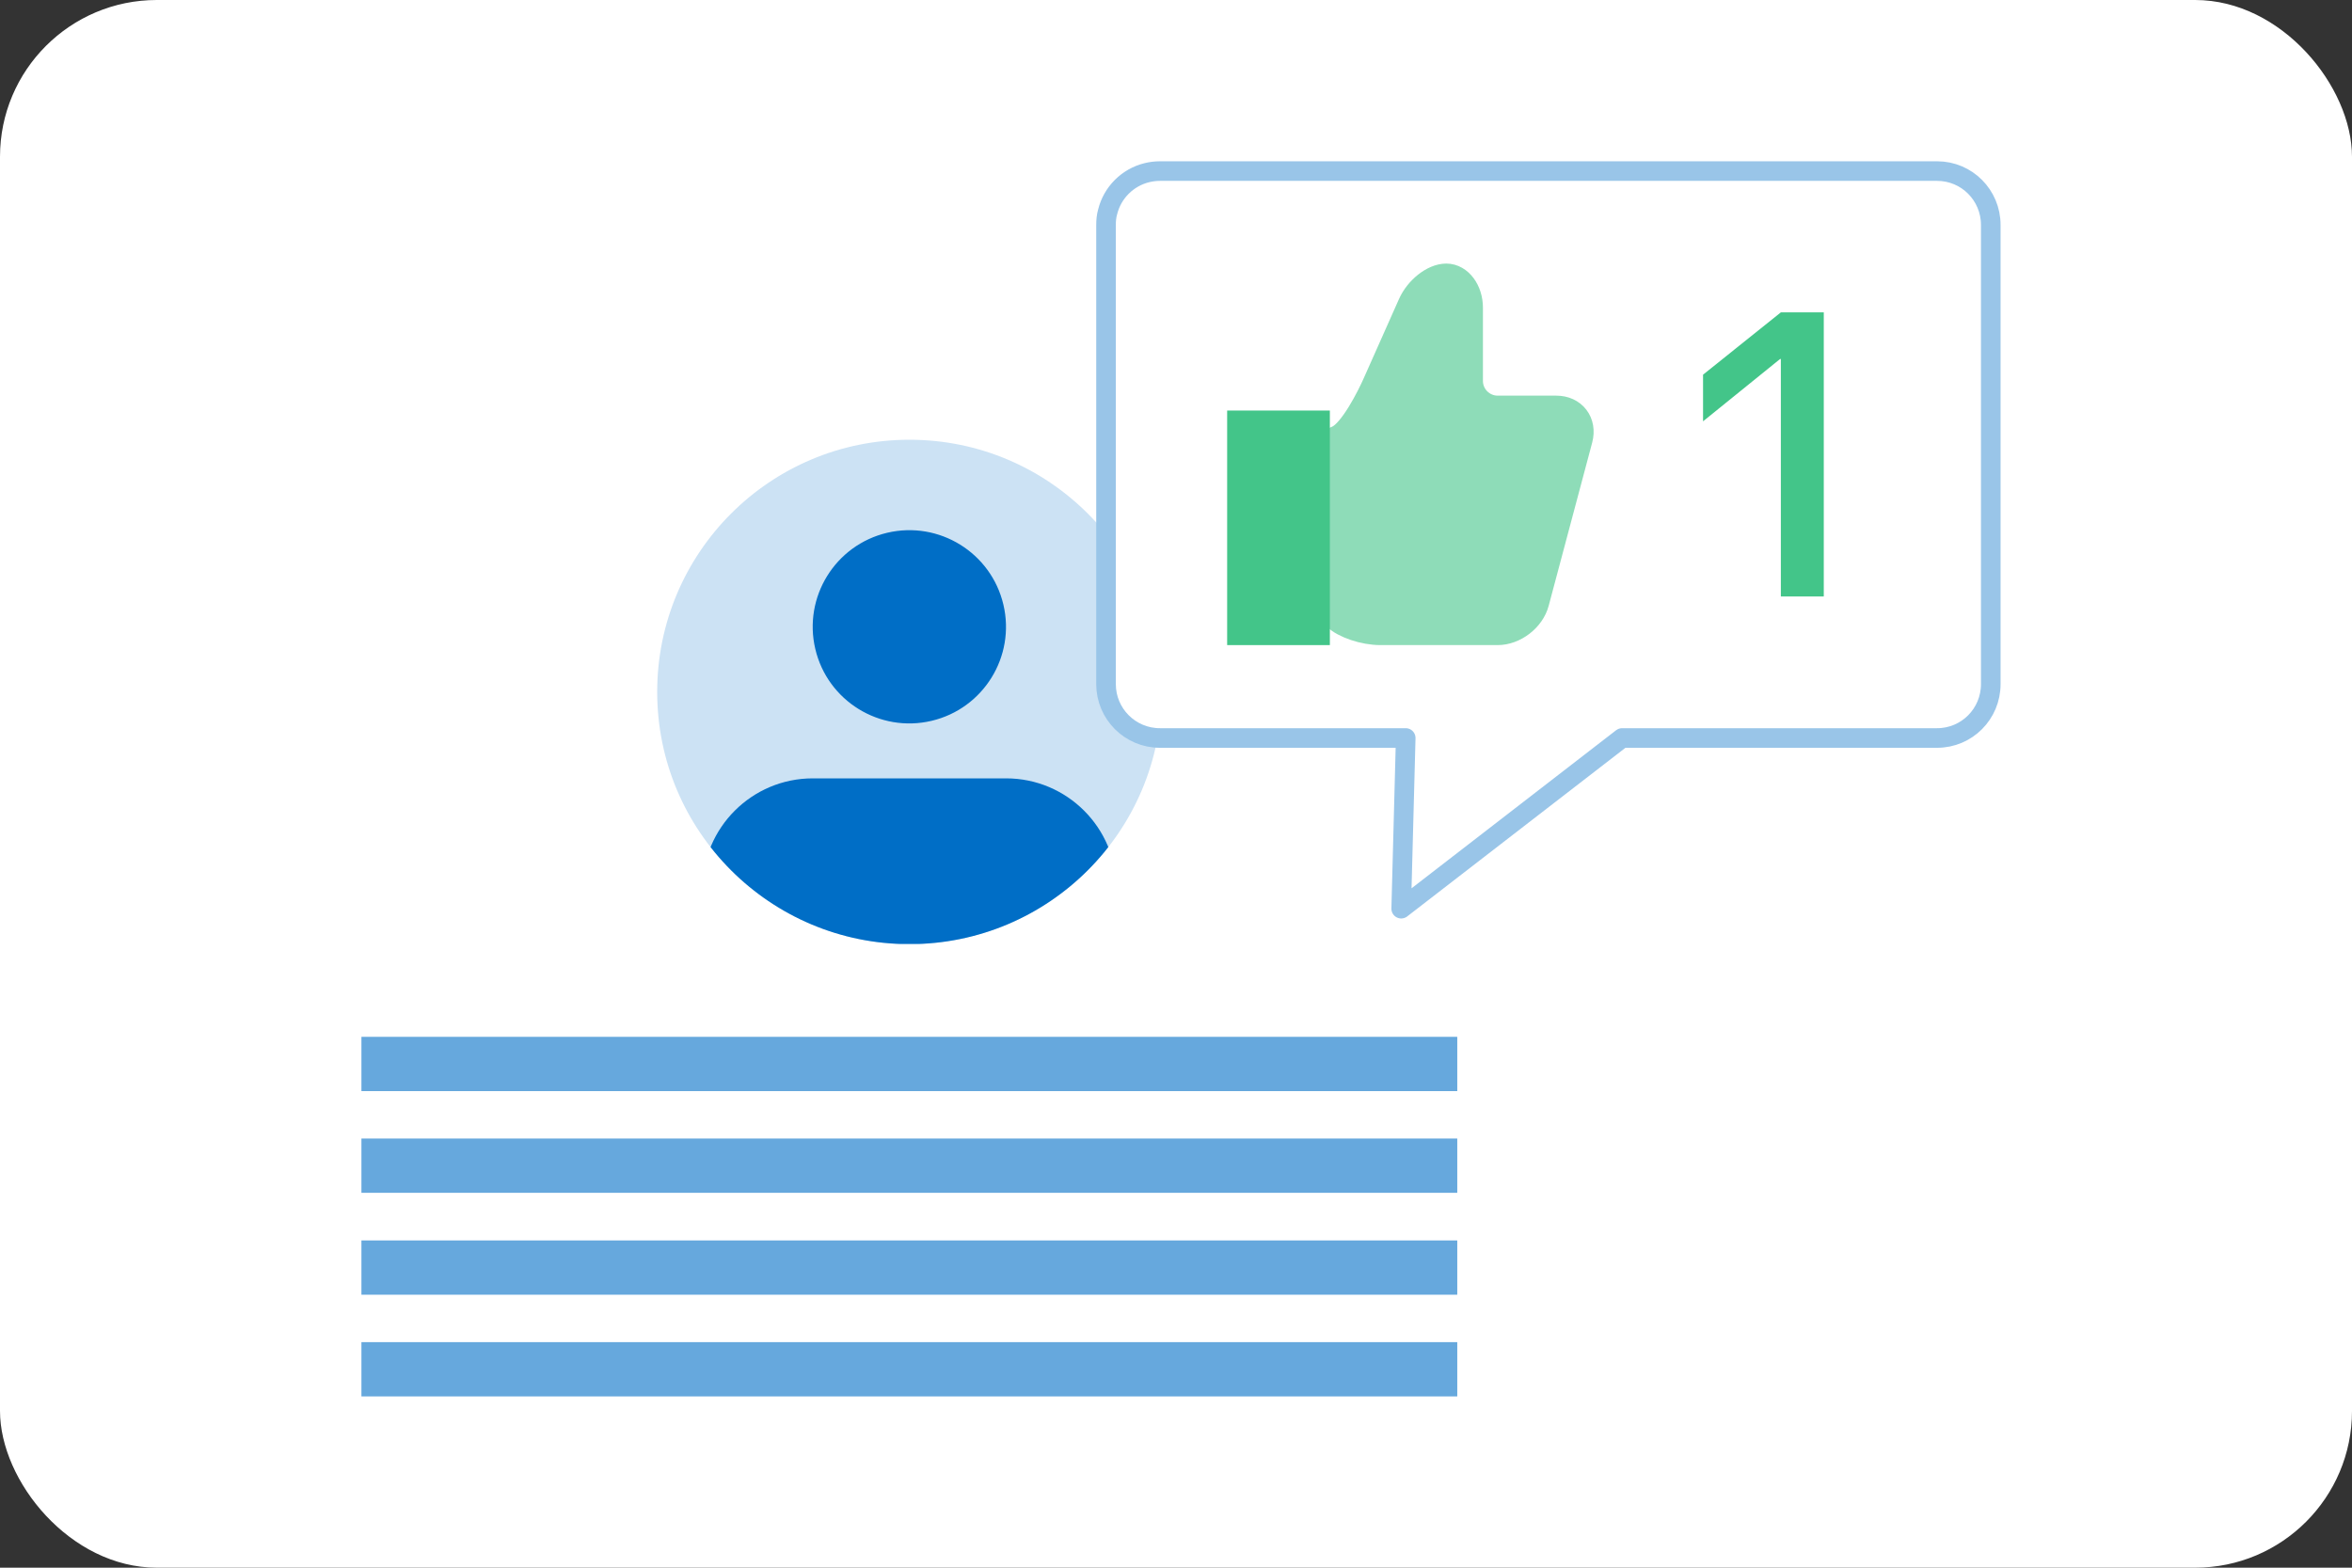 <?xml version="1.0" encoding="UTF-8"?>
<svg xmlns="http://www.w3.org/2000/svg" xmlns:xlink="http://www.w3.org/1999/xlink" viewBox="0 0 120 80">
  <rect x="0" y="0" width="120" height="80" fill="#333333" stroke="none"/>
  <defs>
    <style>
      .cls-1 {
        fill: none;
      }

      .cls-2 {
        stroke: #43c589;
      }

      .cls-2, .cls-3 {
        fill: #43c589;
      }

      .cls-2, .cls-4 {
        stroke-width: 1.5px;
      }

      .cls-5 {
        fill: #cce2f4;
      }

      .cls-6 {
        clip-path: url(#clippath-1);
      }

      .cls-7, .cls-8 {
        fill: #fff;
      }

      .cls-9 {
        fill: #006ec6;
      }

      .cls-8 {
        stroke: #99c5e8;
        stroke-linecap: round;
        stroke-linejoin: round;
      }

      .cls-4 {
        fill: #8edcb8;
        stroke: #8edcb8;
      }

      .cls-10 {
        clip-path: url(#clippath);
      }

      .cls-11 {
        fill: #66a8dd;
      }
    </style>
    <clipPath id="clippath">
      <rect class="cls-1" x="6" y="-106" width="108" height="72"/>
    </clipPath>
    <clipPath id="clippath-1">
      <circle id="SVGID-2" data-name="SVGID" class="cls-1" cx="46.4" cy="35.31" r="12.87"/>
    </clipPath>
  </defs>
  <g id="_した" data-name="した">
    <rect class="cls-7" x="0" width="120" height="80" rx="8" ry="8"/>
  </g>
  <g id="_うえ" data-name="うえ">
    <g class="cls-10">
      <path class="cls-9" d="M104.08-58.69h0c-1.38-.14-2.53.4-3.49.98-.57.31-1.09.72-1.51,1.23-1.34,1.38-2.21,3.12-2.88,4.05l-4.35,6.58-10.02-5.46c-1.34-.81-3.08-.38-3.89.96-.81,1.34-.38,3.08.96,3.89l11.79,7.84c.08.07.16.13.24.19,1.55,1.13,3.73.78,4.85-.77l2.15-2.71c.29,8.47,2.19,49.84,2.19,49.84,0,1.84,1.65,3.33,3.69,3.33s3.69-1.49,3.69-3.33c0,0,3-54.88,3-59.77,0-4.89-2.93-6.85-6.42-6.85Z"/>
    </g>
    <g>
      <g>
        <rect class="cls-11" x="18.44" y="52.91" width="55.91" height="2.77"/>
        <rect class="cls-11" x="18.44" y="58.1" width="55.91" height="2.77"/>
        <rect class="cls-11" x="18.44" y="63.3" width="55.91" height="2.77"/>
        <rect class="cls-11" x="18.44" y="68.49" width="55.91" height="2.77"/>
      </g>
      <g>
        <circle class="cls-5" cx="46.4" cy="35.31" r="12.87"/>
        <circle id="SVGID" class="cls-1" cx="46.4" cy="35.31" r="12.87"/>
        <g class="cls-6">
          <g>
            <path class="cls-9" d="M56.96,48.17v-2.82c0-3.11-2.52-5.63-5.63-5.63h-9.86c-3.11,0-5.63,2.52-5.63,5.63v2.82h21.12Z"/>
            <circle class="cls-9" cx="46.4" cy="31.98" r="4.93" transform="translate(-6.11 11.52) rotate(-13.28)"/>
          </g>
        </g>
      </g>
    </g>
    <g>
      <path class="cls-8" d="M98.82,8.73h-39.64c-.23,0-.45.03-.66.08-.99.24-1.77,1.02-2.01,2.01-.06.21-.08.43-.08.66v23.43c0,1.52,1.23,2.75,2.75,2.75h12.54l-.23,8.71,11.27-8.71h16.07c1.52,0,2.74-1.23,2.74-2.75V11.48c0-1.52-1.22-2.75-2.74-2.75Z"/>
      <path class="cls-3" d="M90.86,15.94h2.19v14.5h-2.19v-12.12h-.04l-3.93,3.18v-2.38l3.97-3.18Z"/>
      <g>
        <path class="cls-4" d="M66.69,30.67c.62,0,1.08.34,1.5.75s1.42.75,2.24.75h5.98c.82,0,1.67-.65,1.88-1.45l2.22-8.33c.21-.8-.29-1.45-1.11-1.45h-2.99c-.82,0-1.5-.67-1.5-1.5v-3.74c0-.82-.5-1.5-1.12-1.5s-1.4.62-1.73,1.37l-1.78,4c-.33.75-1.21,2.49-1.95,2.86l-1.65.75"/>
        <rect class="cls-2" x="63.36" y="21.7" width="3.74" height="10.47"/>
      </g>
    </g>
  </g>
</svg>